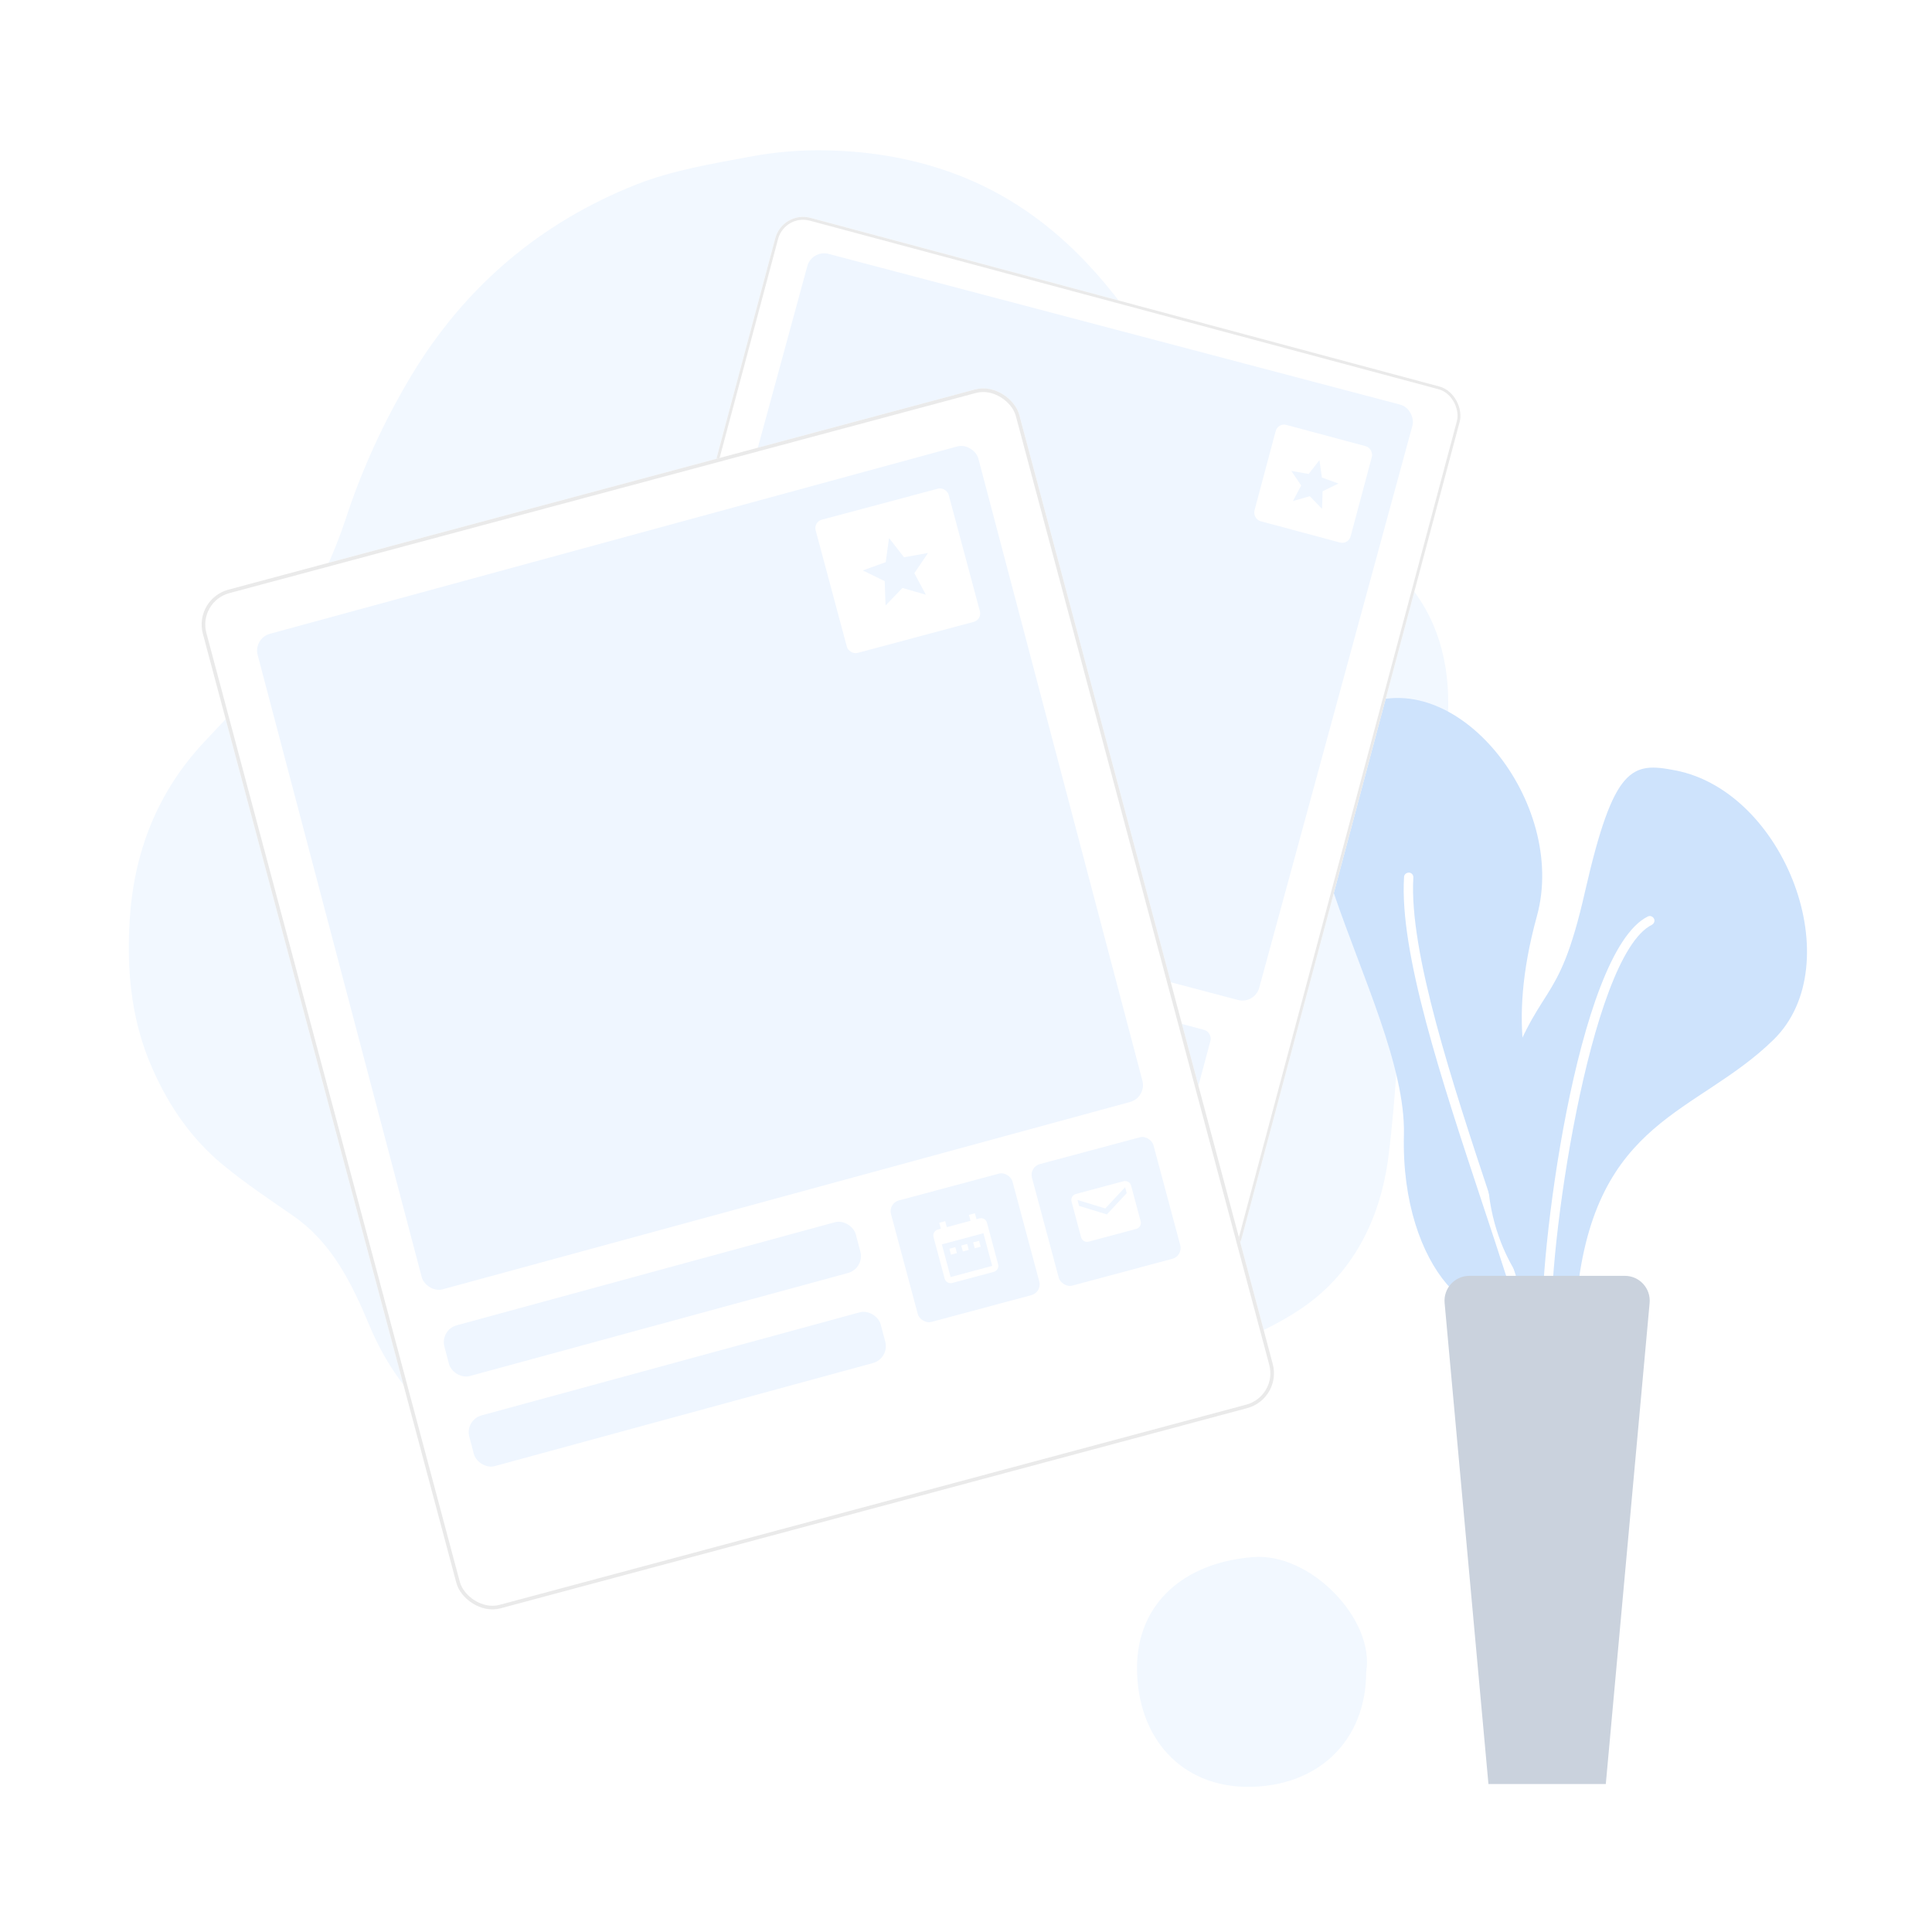 <svg width="180" height="180" viewBox="0 0 180 180" fill="none" xmlns="http://www.w3.org/2000/svg">
<path d="M127.284 155.773C127.284 162.166 122.82 166.476 116.269 166.476C110.107 166.476 105.934 161.972 105.934 155.386C105.934 149.333 110.398 145.555 116.754 145.071C122.092 144.635 128.109 150.882 127.284 155.773Z" fill="#F2F8FF"/>
<path d="M100.723 127.496C97.012 127.496 93.301 127.526 89.59 127.496C84.913 127.466 80.719 129.041 76.616 131.221C71.517 133.947 66.087 135.855 60.294 136.612C56.312 137.127 52.389 137.067 48.528 136.067C41.709 134.311 37.123 129.949 34.408 123.468C32.779 119.591 30.968 115.836 27.378 113.322C25.115 111.747 22.822 110.232 20.71 108.476C17.573 105.871 15.4 102.539 13.861 98.754C12.172 94.544 11.81 90.152 12.081 85.73C12.474 79.43 14.616 73.858 18.991 69.163C22.37 65.529 25.99 62.076 28.223 57.533C29.671 54.565 31.149 51.566 32.175 48.447C33.714 43.722 35.765 39.27 38.3 35.029C43.278 26.731 50.307 20.764 59.208 17.221C62.557 15.888 66.207 15.282 69.768 14.616C72.151 14.162 74.625 13.95 77.069 14.01C81.263 14.101 85.366 14.798 89.348 16.342C96.197 19.008 101.266 23.763 105.429 29.638C107.209 32.152 108.567 35.06 110.528 37.392C112.489 39.754 114.873 41.814 117.316 43.691C121.148 46.66 125.312 49.234 129.053 52.293C132.643 55.231 134.544 59.229 134.876 63.923C135.177 68.527 134.212 72.888 132.734 77.219C131.346 81.278 130.803 85.488 130.622 89.758C130.35 95.755 130.109 101.813 129.354 107.779C128.6 113.655 125.975 118.864 120.907 122.135C117.92 124.074 114.48 125.437 111.071 126.466C107.752 127.466 105.761 127.183 102.322 127.728C102.02 127.728 101.115 127.577 100.723 127.496Z" fill="#F2F8FF"/>
<path d="M126.604 65.851C135.601 61.581 146.103 74.794 143.189 85.359C140.276 95.924 142.613 101.527 143.686 103.55C144.774 105.573 145.575 116.282 141.829 120.729C138.083 125.193 130.478 118.337 130.799 105.717C131.103 93.098 114.486 71.615 126.604 65.851Z" fill="#CEE3FC"/>
<path d="M142.74 125.771C142.772 125.771 142.82 125.771 142.852 125.755C143.076 125.69 143.22 125.45 143.156 125.225C142.035 121.211 140.531 116.651 138.93 111.818C135.328 100.965 131.262 88.666 131.678 81.763C131.694 81.522 131.518 81.313 131.278 81.297C131.037 81.297 130.829 81.457 130.813 81.698C130.365 88.763 134.303 100.612 138.097 112.075C139.698 116.892 141.203 121.452 142.324 125.45C142.388 125.642 142.548 125.771 142.74 125.771Z" fill="white"/>
<path d="M156.093 71.776C166.323 73.75 172.39 89.838 165.25 96.854C158.11 103.855 148.633 104.176 146.92 120.681L142.31 120.039C142.31 120.039 136.05 113.199 139.764 101.992C143.494 90.785 145.047 94.671 147.689 82.998C150.362 71.294 152.059 70.989 156.093 71.776Z" fill="#CEE3FC"/>
<path d="M144.154 124.519C144.17 124.519 144.17 124.519 144.186 124.519C144.426 124.503 144.602 124.294 144.586 124.053C144.09 117.053 148.06 89.052 153.903 86.162C154.111 86.049 154.207 85.793 154.095 85.584C153.983 85.375 153.727 85.279 153.519 85.391C146.843 88.699 143.257 117.711 143.722 124.117C143.738 124.358 143.93 124.519 144.154 124.519Z" fill="white"/>
<path d="M138.675 166.215H149.609L153.691 121.403C153.819 120.039 152.746 118.867 151.386 118.867H136.898C135.537 118.867 134.464 120.039 134.592 121.403L138.675 166.215Z" fill="#CAD2DD"/>
<g filter="url(#filter0_d_14237_202782)">
<rect width="66.007" height="84.153" rx="2.68" transform="matrix(0.966 0.259 -0.258 0.966 72.925 19.605)" fill="white"/>
<rect x="0.095" y="0.164" width="65.739" height="83.885" rx="2.546" transform="matrix(0.966 0.259 -0.258 0.966 72.971 19.587)" stroke="#EAEAEA" stroke-width="0.268"/>
</g>
<rect x="0.094" y="0.163" width="58.031" height="57.211" rx="1.474" transform="matrix(0.967 0.255 -0.263 0.965 75.685 23.225)" fill="#EFF6FF" stroke="#EFF6FF" stroke-width="0.268"/>
<rect width="9.275" height="9.29" rx="0.804" transform="matrix(0.966 0.259 -0.258 0.966 119.062 39.378)" fill="white"/>
<g clip-path="url(#clip0_14237_202782)">
<path d="M122.033 46.228L123.171 47.413L123.224 45.77L124.702 45.051L123.159 44.491L122.931 42.869L121.925 44.16L120.309 43.872L121.228 45.234L120.457 46.684L122.033 46.228Z" fill="#EFF6FF"/>
</g>
<rect x="93.83" y="91.03" width="9.112" height="9.112" rx="0.804" transform="rotate(15 93.83 91.03)" fill="#EFF6FF"/>
<g clip-path="url(#clip1_14237_202782)">
<path d="M96.459 96.222L96.027 96.106L95.912 96.538L96.343 96.653L96.459 96.222ZM97.322 96.453L96.89 96.338L96.775 96.769L97.206 96.885L97.322 96.453ZM98.184 96.684L97.753 96.569L97.638 97L98.069 97.116L98.184 96.684ZM99.021 95.29L98.805 95.232L98.921 94.801L98.489 94.685L98.373 95.117L96.648 94.654L96.763 94.223L96.332 94.107L96.216 94.538L96 94.481C95.886 94.45 95.764 94.466 95.662 94.525C95.559 94.585 95.484 94.682 95.453 94.796L94.644 97.817C94.613 97.931 94.629 98.053 94.689 98.156C94.748 98.258 94.846 98.333 94.96 98.364L97.98 99.173C98.095 99.204 98.216 99.188 98.319 99.128C98.422 99.069 98.497 98.972 98.527 98.857L99.337 95.837C99.367 95.723 99.351 95.601 99.292 95.498C99.233 95.395 99.135 95.321 99.021 95.29ZM98.096 98.742L95.076 97.932L95.711 95.559L98.732 96.369L98.096 98.742Z" fill="white"/>
</g>
<rect x="104.188" y="93.811" width="9.112" height="9.112" rx="0.804" transform="rotate(15 104.188 93.811)" fill="#EFF6FF"/>
<g clip-path="url(#clip2_14237_202782)">
<path d="M109.365 98.993L107.35 99.609L105.913 98.068L106.029 97.636L107.466 99.177L109.48 98.561L109.365 98.993ZM109.596 98.13L106.144 97.205C105.905 97.141 105.661 97.281 105.597 97.521L104.904 100.11C104.873 100.224 104.889 100.346 104.948 100.449C105.007 100.551 105.105 100.626 105.219 100.657L108.671 101.582C108.786 101.612 108.908 101.596 109.01 101.537C109.113 101.478 109.188 101.38 109.218 101.266L109.912 98.677C109.943 98.562 109.926 98.441 109.867 98.338C109.808 98.235 109.71 98.16 109.596 98.13Z" fill="white"/>
</g>
<rect x="57.903" y="80.249" width="34.573" height="4.824" transform="rotate(15 57.903 80.249)" fill="#EFF6FF"/>
<rect x="56.377" y="85.944" width="34.573" height="4.824" transform="rotate(15 56.377 85.944)" fill="#EFF6FF"/>
<rect x="54.712" y="92.169" width="23.049" height="3.216" transform="rotate(15 54.712 92.169)" fill="#EFF6FF"/>
<g filter="url(#filter1_d_14237_202782)">
<rect width="78.739" height="98.247" rx="3.355" transform="matrix(0.966 -0.259 0.258 0.966 18.035 55.807)" fill="white"/>
<rect x="0.205" y="0.119" width="78.403" height="97.912" rx="3.188" transform="matrix(0.966 -0.259 0.258 0.966 18.012 55.864)" stroke="#EAEAEA" stroke-width="0.336"/>
</g>
<rect x="82.744" y="112.11" width="11.718" height="11.718" rx="1.034" transform="rotate(-15 82.744 112.11)" fill="#EFF6FF"/>
<g clip-path="url(#clip3_14237_202782)">
<path d="M89.005 116.193L88.452 116.341L88.6 116.895L89.154 116.746L89.005 116.193ZM90.112 115.896L89.559 116.045L89.707 116.598L90.26 116.45L90.112 115.896ZM91.219 115.6L90.666 115.748L90.814 116.302L91.367 116.153L91.219 115.6ZM91.253 113.515L90.977 113.589L90.828 113.035L90.275 113.184L90.423 113.737L88.21 114.33L88.061 113.777L87.508 113.925L87.656 114.478L87.379 114.553C87.233 114.592 87.108 114.688 87.032 114.82C86.956 114.951 86.935 115.108 86.974 115.254L88.012 119.128C88.052 119.275 88.148 119.4 88.279 119.476C88.411 119.552 88.567 119.573 88.714 119.533L92.588 118.495C92.735 118.456 92.86 118.36 92.936 118.228C93.012 118.097 93.032 117.94 92.993 117.794L91.955 113.92C91.916 113.773 91.82 113.648 91.688 113.572C91.557 113.496 91.4 113.475 91.253 113.515ZM92.44 117.942L88.566 118.98L87.75 115.936L91.624 114.898L92.44 117.942Z" fill="white"/>
</g>
<rect x="95.877" y="108.724" width="11.718" height="11.718" rx="1.034" transform="rotate(-15 95.877 108.724)" fill="#EFF6FF"/>
<g clip-path="url(#clip4_14237_202782)">
<path d="M104.975 111.163L103.127 113.145L100.536 112.352L100.387 111.797L102.978 112.59L104.826 110.608L104.975 111.163ZM104.677 110.053L100.238 111.242C99.93 111.325 99.75 111.638 99.832 111.946L100.724 115.275C100.764 115.422 100.86 115.548 100.992 115.624C101.124 115.7 101.281 115.721 101.428 115.681L105.867 114.492C106.014 114.452 106.139 114.356 106.215 114.224C106.292 114.092 106.312 113.936 106.273 113.788L105.381 110.459C105.341 110.312 105.245 110.187 105.113 110.11C104.981 110.034 104.824 110.014 104.677 110.053Z" fill="white"/>
</g>
<rect x="0.163" y="0.094" width="69.312" height="62.888" rx="1.474" transform="matrix(0.965 -0.263 0.255 0.967 23.579 59.517)" fill="#EFF6FF" stroke="#EFF6FF" stroke-width="0.268"/>
<rect x="0.163" y="0.094" width="39.455" height="4.615" rx="1.474" transform="matrix(0.965 -0.263 0.255 0.967 40.974 123.946)" fill="#EFF6FF" stroke="#EFF6FF" stroke-width="0.268"/>
<rect x="0.163" y="0.094" width="39.455" height="4.615" rx="1.474" transform="matrix(0.965 -0.263 0.255 0.967 43.294 132.338)" fill="#EFF6FF" stroke="#EFF6FF" stroke-width="0.268"/>
<rect width="12.829" height="12.849" rx="0.804" transform="matrix(0.966 -0.258 0.259 0.966 75.783 48.627)" fill="white"/>
<g clip-path="url(#clip5_14237_202782)">
<path d="M84.077 54.777L86.26 55.409L85.187 53.404L86.46 51.522L84.225 51.918L82.83 50.132L82.517 52.374L80.383 53.147L82.425 54.143L82.504 56.414L84.077 54.777Z" fill="#EFF6FF"/>
</g>
<defs>
<filter id="filter0_d_14237_202782" x="46.425" y="14.848" width="95.008" height="107.927" filterUnits="userSpaceOnUse" color-interpolation-filters="sRGB">
<feFlood flood-opacity="0" result="BackgroundImageFix"/>
<feColorMatrix in="SourceAlpha" type="matrix" values="0 0 0 0 0 0 0 0 0 0 0 0 0 0 0 0 0 0 127 0" result="hardAlpha"/>
<feOffset/>
<feGaussianBlur stdDeviation="2.68"/>
<feColorMatrix type="matrix" values="0 0 0 0 0.629 0 0 0 0 0.629 0 0 0 0 0.629 0 0 0 0.1 0"/>
<feBlend mode="normal" in2="BackgroundImageFix" result="effect1_dropShadow_14237_202782"/>
<feBlend mode="normal" in="SourceGraphic" in2="effect1_dropShadow_14237_202782" result="shape"/>
</filter>
<filter id="filter1_d_14237_202782" x="4.815" y="22.172" width="127.868" height="141.765" filterUnits="userSpaceOnUse" color-interpolation-filters="sRGB">
<feFlood flood-opacity="0" result="BackgroundImageFix"/>
<feColorMatrix in="SourceAlpha" type="matrix" values="0 0 0 0 0 0 0 0 0 0 0 0 0 0 0 0 0 0 127 0" result="hardAlpha"/>
<feOffset/>
<feGaussianBlur stdDeviation="6.986"/>
<feColorMatrix type="matrix" values="0 0 0 0 0.373 0 0 0 0 0.388 0 0 0 0 0.525 0 0 0 0.2 0"/>
<feBlend mode="normal" in2="BackgroundImageFix" result="effect1_dropShadow_14237_202782"/>
<feBlend mode="normal" in="SourceGraphic" in2="effect1_dropShadow_14237_202782" result="shape"/>
</filter>
<clipPath id="clip0_14237_202782">
<rect width="5.456" height="5.465" fill="white" transform="matrix(0.966 0.259 -0.258 0.966 120.413 41.721)"/>
</clipPath>
<clipPath id="clip1_14237_202782">
<rect width="5.36" height="5.36" fill="white" transform="translate(95.155 93.328) rotate(15)"/>
</clipPath>
<clipPath id="clip2_14237_202782">
<rect width="5.36" height="5.36" fill="white" transform="translate(105.515 96.109) rotate(15)"/>
</clipPath>
<clipPath id="clip3_14237_202782">
<rect width="6.875" height="6.875" fill="white" transform="translate(85.699 113.816) rotate(-15)"/>
</clipPath>
<clipPath id="clip4_14237_202782">
<rect width="6.893" height="6.893" fill="white" transform="translate(98.832 110.43) rotate(-15)"/>
</clipPath>
<clipPath id="clip5_14237_202782">
<rect width="7.546" height="7.558" fill="white" transform="matrix(0.966 -0.258 0.259 0.966 79.022 50.499)"/>
</clipPath>
</defs>
</svg>
